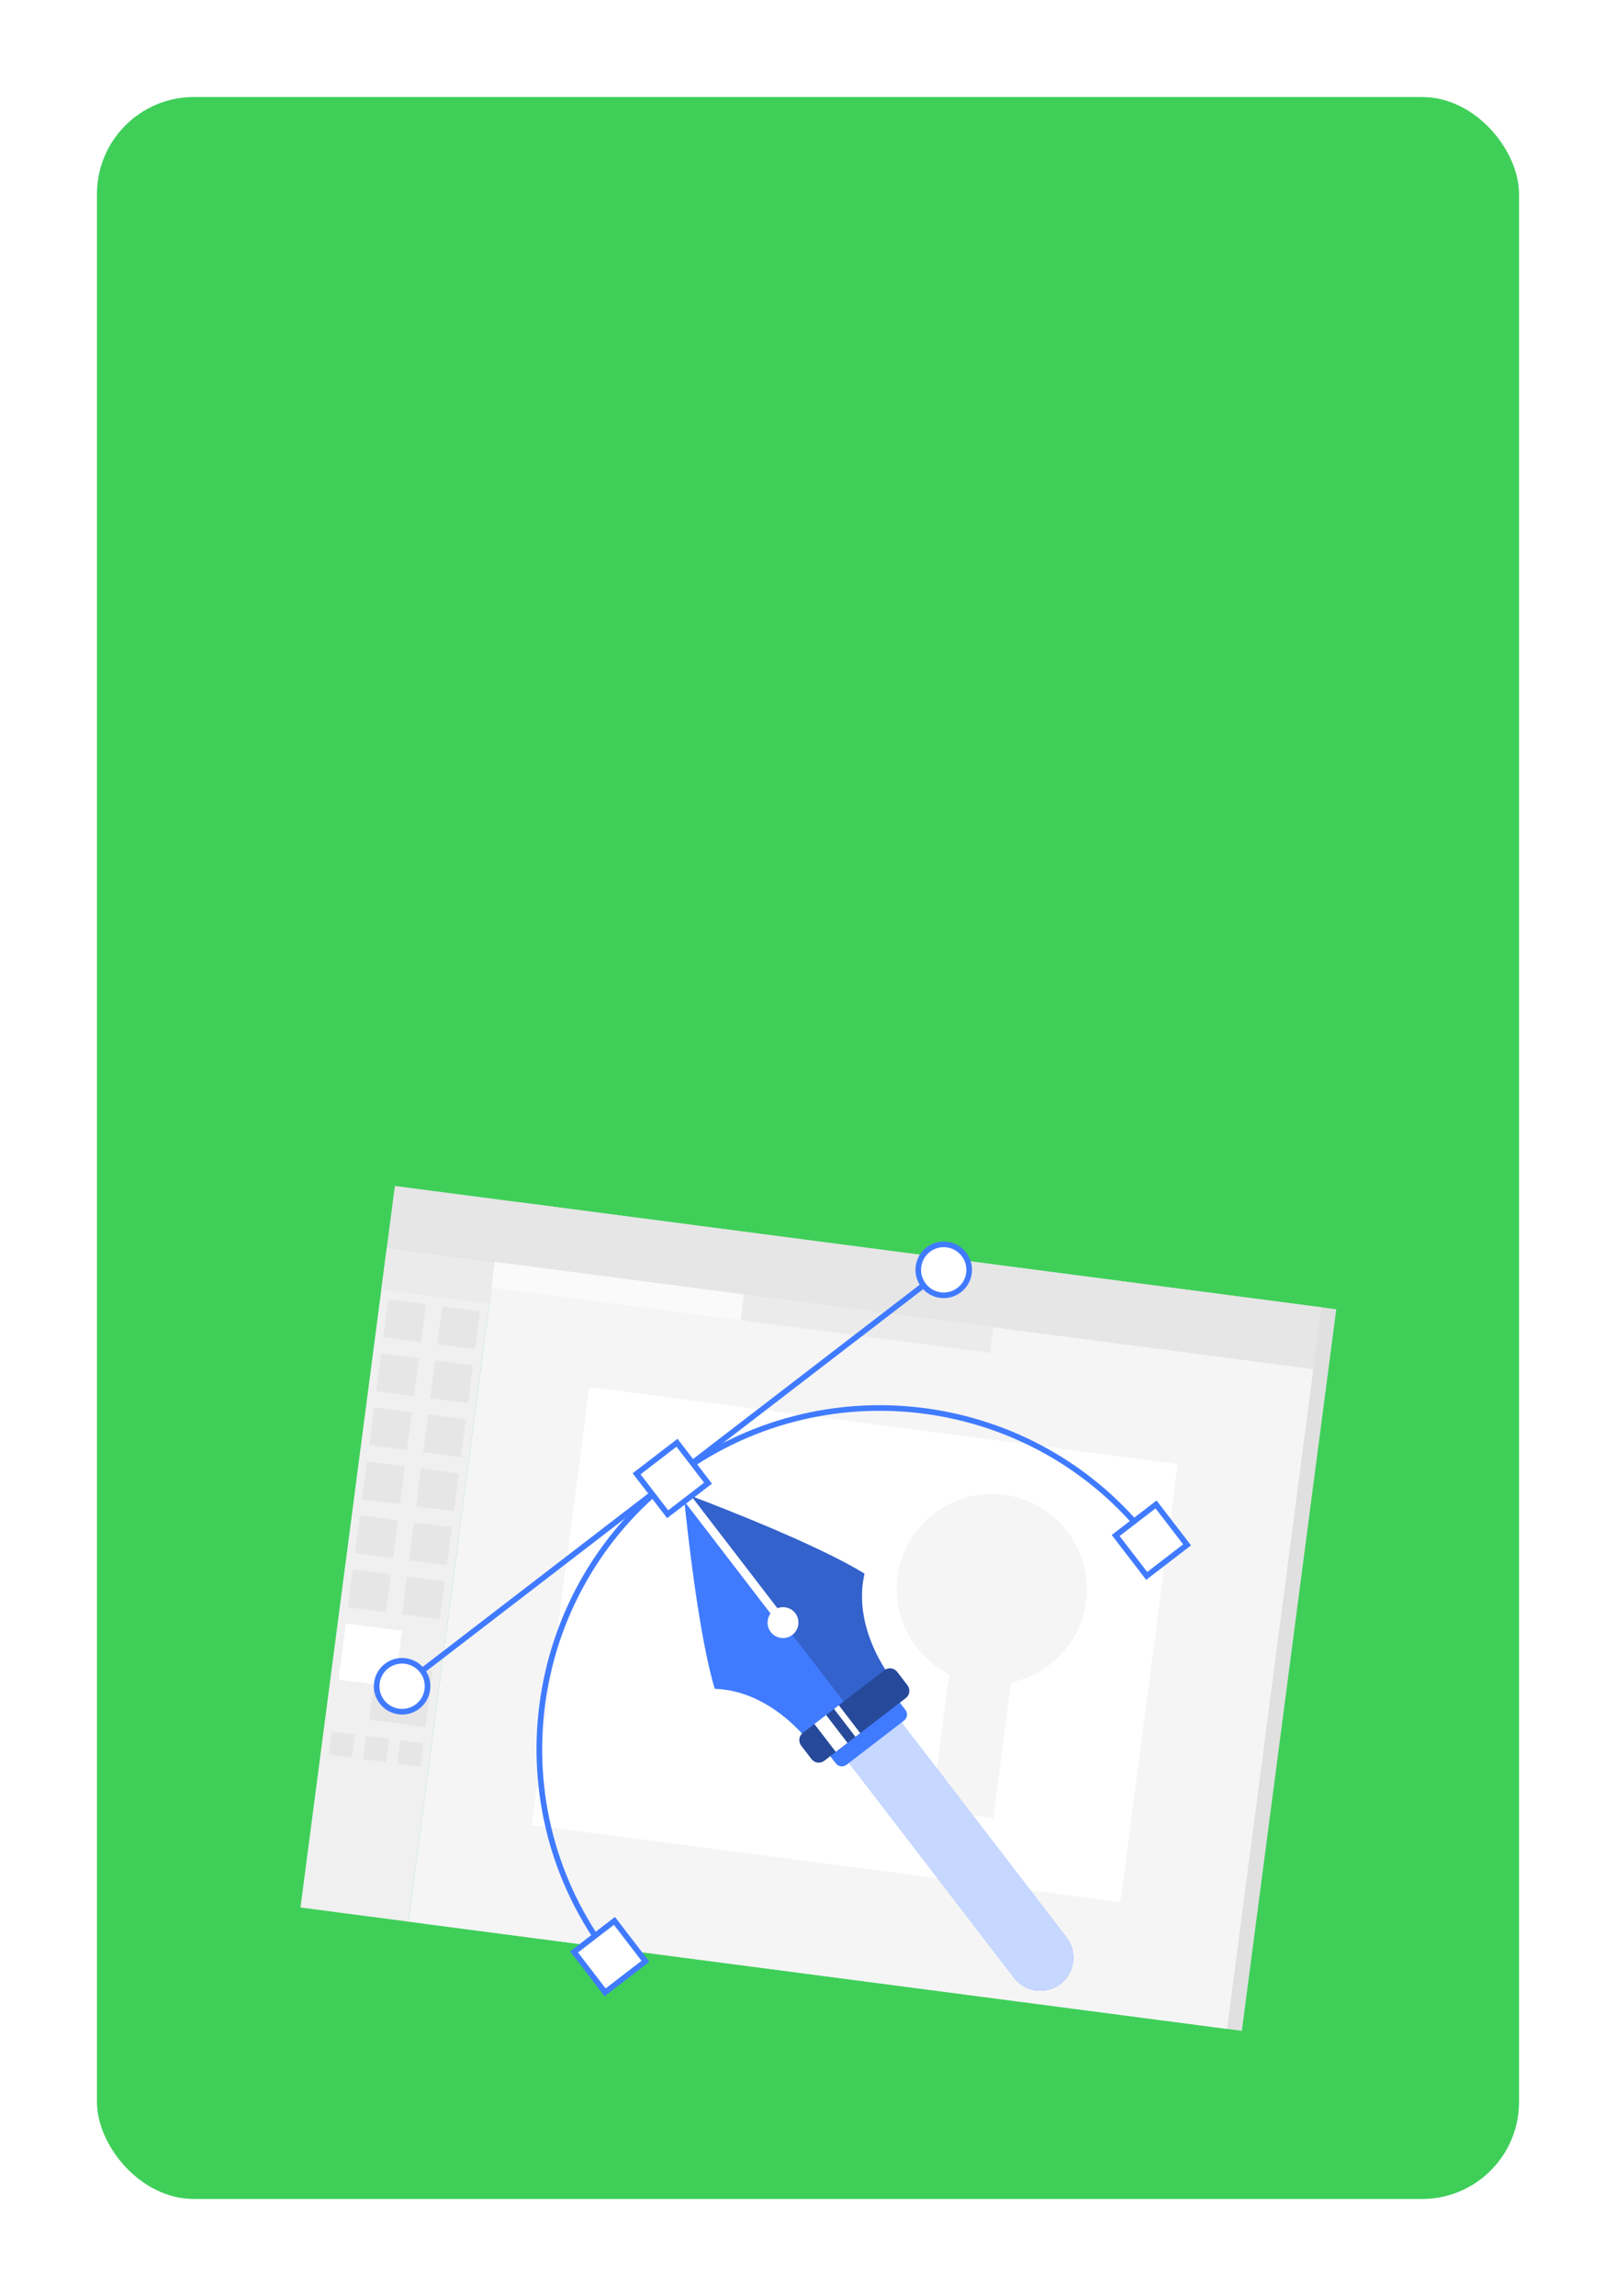 <?xml version="1.0" encoding="UTF-8"?> <svg xmlns="http://www.w3.org/2000/svg" width="500" height="710" viewBox="0 0 500 710" fill="none"> <g filter="url(#filter0_d_1401_234)"> <g clip-path="url(#clip0_1401_234)"> <rect x="30" y="20" width="440" height="650" rx="30" fill="#3FCF59"></rect> <path d="M413.451 394.871L160.177 361.715L130.967 584.844L384.24 618.001L413.451 394.871Z" fill="#E0E0E0"></path> <path d="M406.355 413.358L153.081 380.202L126.37 584.242L379.643 617.399L406.355 413.358Z" fill="#F5F5F5"></path> <path d="M364.397 442.741L182.347 418.908L164.613 554.374L346.663 578.206L364.397 442.741Z" fill="white"></path> <path d="M92.968 579.865L126.373 584.238L153.084 380.198L119.679 375.824L92.968 579.865Z" fill="#F0F0F0"></path> <path d="M117.979 388.814L151.384 393.187L153.084 380.199L119.679 375.826L117.979 388.814Z" fill="#EBEBEB"></path> <path d="M119.679 375.823L406.357 413.353L408.856 394.264L122.178 356.734L119.679 375.823Z" fill="#E6E6E6"></path> <path d="M152.043 388.15L229.193 398.25L230.234 390.296L153.084 380.196L152.043 388.15Z" fill="#FAFAFA"></path> <path d="M307.381 400.401L230.231 390.302L229.19 398.255L306.339 408.355L307.381 400.401Z" fill="#EBEBEB"></path> <path d="M131.826 393.324L120.135 391.793L118.604 403.485L130.296 405.016L131.826 393.324Z" fill="#E6E6E6"></path> <path d="M148.529 395.51L136.837 393.98L135.307 405.671L146.998 407.202L148.529 395.51Z" fill="#E6E6E6"></path> <path d="M133.121 422.379L144.813 423.91L146.344 412.218L134.652 410.687L133.121 422.379Z" fill="#E6E6E6"></path> <path d="M116.419 420.192L128.111 421.723L129.641 410.031L117.95 408.501L116.419 420.192Z" fill="#E6E6E6"></path> <path d="M127.453 426.729L115.761 425.198L114.231 436.89L125.923 438.421L127.453 426.729Z" fill="#E6E6E6"></path> <path d="M144.156 428.915L132.464 427.385L130.934 439.077L142.625 440.607L144.156 428.915Z" fill="#E6E6E6"></path> <path d="M128.748 455.784L140.44 457.314L141.971 445.623L130.279 444.092L128.748 455.784Z" fill="#E6E6E6"></path> <path d="M112.046 453.597L123.738 455.128L125.268 443.436L113.577 441.906L112.046 453.597Z" fill="#E6E6E6"></path> <path d="M123.08 460.134L111.388 458.603L109.858 470.295L121.55 471.826L123.08 460.134Z" fill="#E6E6E6"></path> <path d="M139.783 462.32L128.091 460.79L126.56 472.482L138.252 474.012L139.783 462.32Z" fill="#E6E6E6"></path> <path d="M124.375 489.189L136.067 490.719L137.598 479.028L125.906 477.497L124.375 489.189Z" fill="#E6E6E6"></path> <path d="M107.673 487.002L119.365 488.533L120.895 476.841L109.203 475.311L107.673 487.002Z" fill="#E6E6E6"></path> <path d="M101.704 532.583L108.871 533.521L109.809 526.355L102.643 525.417L101.704 532.583Z" fill="#E6E6E6"></path> <path d="M122.935 535.362L130.101 536.3L131.039 529.134L123.873 528.196L122.935 535.362Z" fill="#E6E6E6"></path> <path d="M112.316 533.972L119.482 534.91L120.42 527.744L113.254 526.806L112.316 533.972Z" fill="#E6E6E6"></path> <path d="M114.251 521.765L131.629 524.041L133.904 506.662L116.526 504.387L114.251 521.765Z" fill="#E6E6E6"></path> <path d="M104.742 509.392L122.12 511.667L124.395 494.288L107.017 492.013L104.742 509.392Z" fill="white"></path> <path d="M335.051 489.868C339.713 474.306 330.877 457.911 315.314 453.249C299.752 448.587 283.357 457.423 278.695 472.985C274.033 488.547 282.87 504.942 298.432 509.604C313.994 514.266 330.389 505.43 335.051 489.868Z" fill="#F5F5F5"></path> <path d="M307.335 552.214L313.895 502.107L294.75 499.6L288.191 549.708L307.335 552.214Z" fill="#F5F5F5"></path> <path d="M277.078 510.688L251.605 530.264C251.605 530.264 239.764 512.881 221.153 512.233C216.314 496.423 212.705 463.615 211.752 454.268L238.407 488.952C237.185 490.62 237.154 492.954 238.483 494.673C240.093 496.769 243.084 497.161 245.18 495.55C247.275 493.939 247.676 490.942 246.065 488.846C244.745 487.128 242.473 486.564 240.546 487.315L213.892 452.631C222.687 455.958 253.461 467.883 267.484 476.635C263.33 494.771 277.078 510.688 277.078 510.688Z" fill="#407BFF"></path> <path opacity="0.2" d="M267.484 476.635C253.461 467.883 222.679 455.957 213.884 452.63L240.538 487.314C242.473 486.564 244.737 487.127 246.064 488.854C247.668 490.941 247.266 493.946 245.171 495.557L264.332 520.491L277.068 510.703C277.078 510.688 263.33 494.771 267.484 476.635Z" fill="black"></path> <path d="M328.127 603.495C323.656 606.931 317.19 606.084 313.763 601.615L256.362 526.922L272.607 514.439L330.007 589.131C333.444 593.594 332.597 600.06 328.127 603.495Z" fill="#407BFF"></path> <path opacity="0.7" d="M328.127 603.495C323.656 606.931 317.19 606.084 313.763 601.615L256.362 526.922L272.607 514.439L330.007 589.131C333.444 593.594 332.597 600.06 328.127 603.495Z" fill="white"></path> <path d="M279.715 522.059L261.906 535.746C260.88 536.534 259.401 536.34 258.613 535.315L255.15 530.808C254.362 529.783 254.556 528.304 255.581 527.516L273.391 513.829C274.416 513.041 275.895 513.235 276.683 514.26L280.146 518.767C280.934 519.792 280.741 521.271 279.715 522.059Z" fill="#407BFF"></path> <path d="M280.254 515.1L255.042 534.475C253.81 535.422 252.028 535.189 251.089 533.958L247.902 529.811C246.955 528.579 247.189 526.797 248.42 525.858L273.632 506.483C274.865 505.536 276.638 505.768 277.585 507L280.772 511.147C281.711 512.378 281.478 514.16 280.254 515.1Z" fill="#407BFF"></path> <path opacity="0.4" d="M280.254 515.1L255.042 534.475C253.81 535.422 252.028 535.189 251.089 533.958L247.902 529.811C246.955 528.579 247.189 526.797 248.42 525.858L273.632 506.483C274.865 505.536 276.638 505.768 277.585 507L280.772 511.147C281.711 512.378 281.478 514.16 280.254 515.1Z" fill="black"></path> <path d="M255.6 520.331L251.975 523.117L258.598 531.735L262.223 528.949L255.6 520.331Z" fill="white"></path> <path d="M264.678 527.086L266.166 525.943L259.543 517.325L258.055 518.468L264.678 527.086Z" fill="white"></path> <path d="M187.978 595.584C152.255 549.099 161.01 482.226 207.494 446.511C253.979 410.787 320.852 419.542 356.575 466.027L355.199 467.085C320.064 421.364 254.28 412.752 208.559 447.888C162.839 483.023 154.227 548.807 189.362 594.528L187.978 595.584Z" fill="#407BFF"></path> <path d="M291.09 382.261L123.88 510.76L124.941 512.14L292.151 383.641L291.09 382.261Z" fill="#407BFF"></path> <path d="M209.464 436.158L196.973 445.758L206.572 458.249L219.064 448.65L209.464 436.158Z" fill="white"></path> <path d="M206.412 459.466L195.747 445.588L209.626 434.922L220.291 448.801L206.412 459.466ZM198.195 445.916L206.739 457.034L217.849 448.489L209.305 437.371L198.195 445.916Z" fill="#407BFF"></path> <path d="M190.107 584.014L177.615 593.614L187.215 606.105L199.706 596.506L190.107 584.014Z" fill="white"></path> <path d="M187.056 607.323L176.39 593.444L190.269 582.778L200.935 596.657L187.056 607.323ZM178.839 593.773L187.383 604.89L198.492 596.346L189.948 585.228L178.839 593.773Z" fill="#407BFF"></path> <path d="M357.684 455.23L345.192 464.829L354.792 477.321L367.283 467.721L357.684 455.23Z" fill="white"></path> <path d="M354.637 478.547L343.971 464.668L357.85 454.003L368.516 467.882L354.637 478.547ZM346.413 464.988L354.956 476.106L366.074 467.562L357.53 456.444L346.413 464.988Z" fill="#407BFF"></path> <path d="M290.971 390.479C295.284 391.043 299.239 388.004 299.804 383.691C300.368 379.377 297.329 375.423 293.016 374.858C288.702 374.293 284.748 377.332 284.183 381.646C283.618 385.959 286.657 389.914 290.971 390.479Z" fill="white"></path> <path d="M290.857 391.346C288.543 391.043 286.481 389.859 285.057 388.006C282.119 384.183 282.84 378.679 286.664 375.733C288.517 374.309 290.814 373.696 293.128 373.999C295.443 374.302 297.504 375.486 298.928 377.339C300.352 379.192 300.966 381.489 300.663 383.803C300.36 386.118 299.175 388.179 297.323 389.603C295.469 391.035 293.172 391.649 290.857 391.346ZM292.902 375.725C291.049 375.482 289.204 375.977 287.72 377.117C284.653 379.475 284.076 383.881 286.433 386.948C288.79 390.015 293.197 390.592 296.264 388.235C297.748 387.095 298.7 385.447 298.944 383.586C299.186 381.733 298.691 379.889 297.551 378.404C296.41 376.92 294.755 375.967 292.902 375.725Z" fill="#407BFF"></path> <path d="M123.389 519.263C127.702 519.827 131.657 516.788 132.222 512.475C132.786 508.161 129.747 504.207 125.434 503.642C121.12 503.077 117.166 506.116 116.601 510.43C116.036 514.743 119.075 518.698 123.389 519.263Z" fill="white"></path> <path d="M123.276 520.122C121.057 519.831 118.941 518.697 117.476 516.782C114.539 512.959 115.259 507.455 119.083 504.509C122.906 501.572 128.41 502.292 131.355 506.116C134.293 509.939 133.573 515.443 129.749 518.388C127.833 519.861 125.503 520.413 123.276 520.122ZM125.321 504.501C123.54 504.268 121.678 504.712 120.141 505.886C117.073 508.243 116.496 512.649 118.854 515.716C121.211 518.783 125.617 519.36 128.684 517.003C131.751 514.646 132.328 510.24 129.971 507.173C128.795 505.651 127.103 504.734 125.321 504.501Z" fill="#407BFF"></path> </g> </g> <defs> <filter id="filter0_d_1401_234" x="0" y="0" width="500" height="710" filterUnits="userSpaceOnUse" color-interpolation-filters="sRGB"> <feFlood flood-opacity="0" result="BackgroundImageFix"></feFlood> <feColorMatrix in="SourceAlpha" type="matrix" values="0 0 0 0 0 0 0 0 0 0 0 0 0 0 0 0 0 0 127 0" result="hardAlpha"></feColorMatrix> <feOffset dy="10"></feOffset> <feGaussianBlur stdDeviation="15"></feGaussianBlur> <feColorMatrix type="matrix" values="0 0 0 0 0.247 0 0 0 0 0.812 0 0 0 0 0.349 0 0 0 0.3 0"></feColorMatrix> <feBlend mode="normal" in2="BackgroundImageFix" result="effect1_dropShadow_1401_234"></feBlend> <feBlend mode="normal" in="SourceGraphic" in2="effect1_dropShadow_1401_234" result="shape"></feBlend> </filter> <clipPath id="clip0_1401_234"> <rect x="30" y="20" width="440" height="650" rx="30" fill="white"></rect> </clipPath> </defs> </svg> 